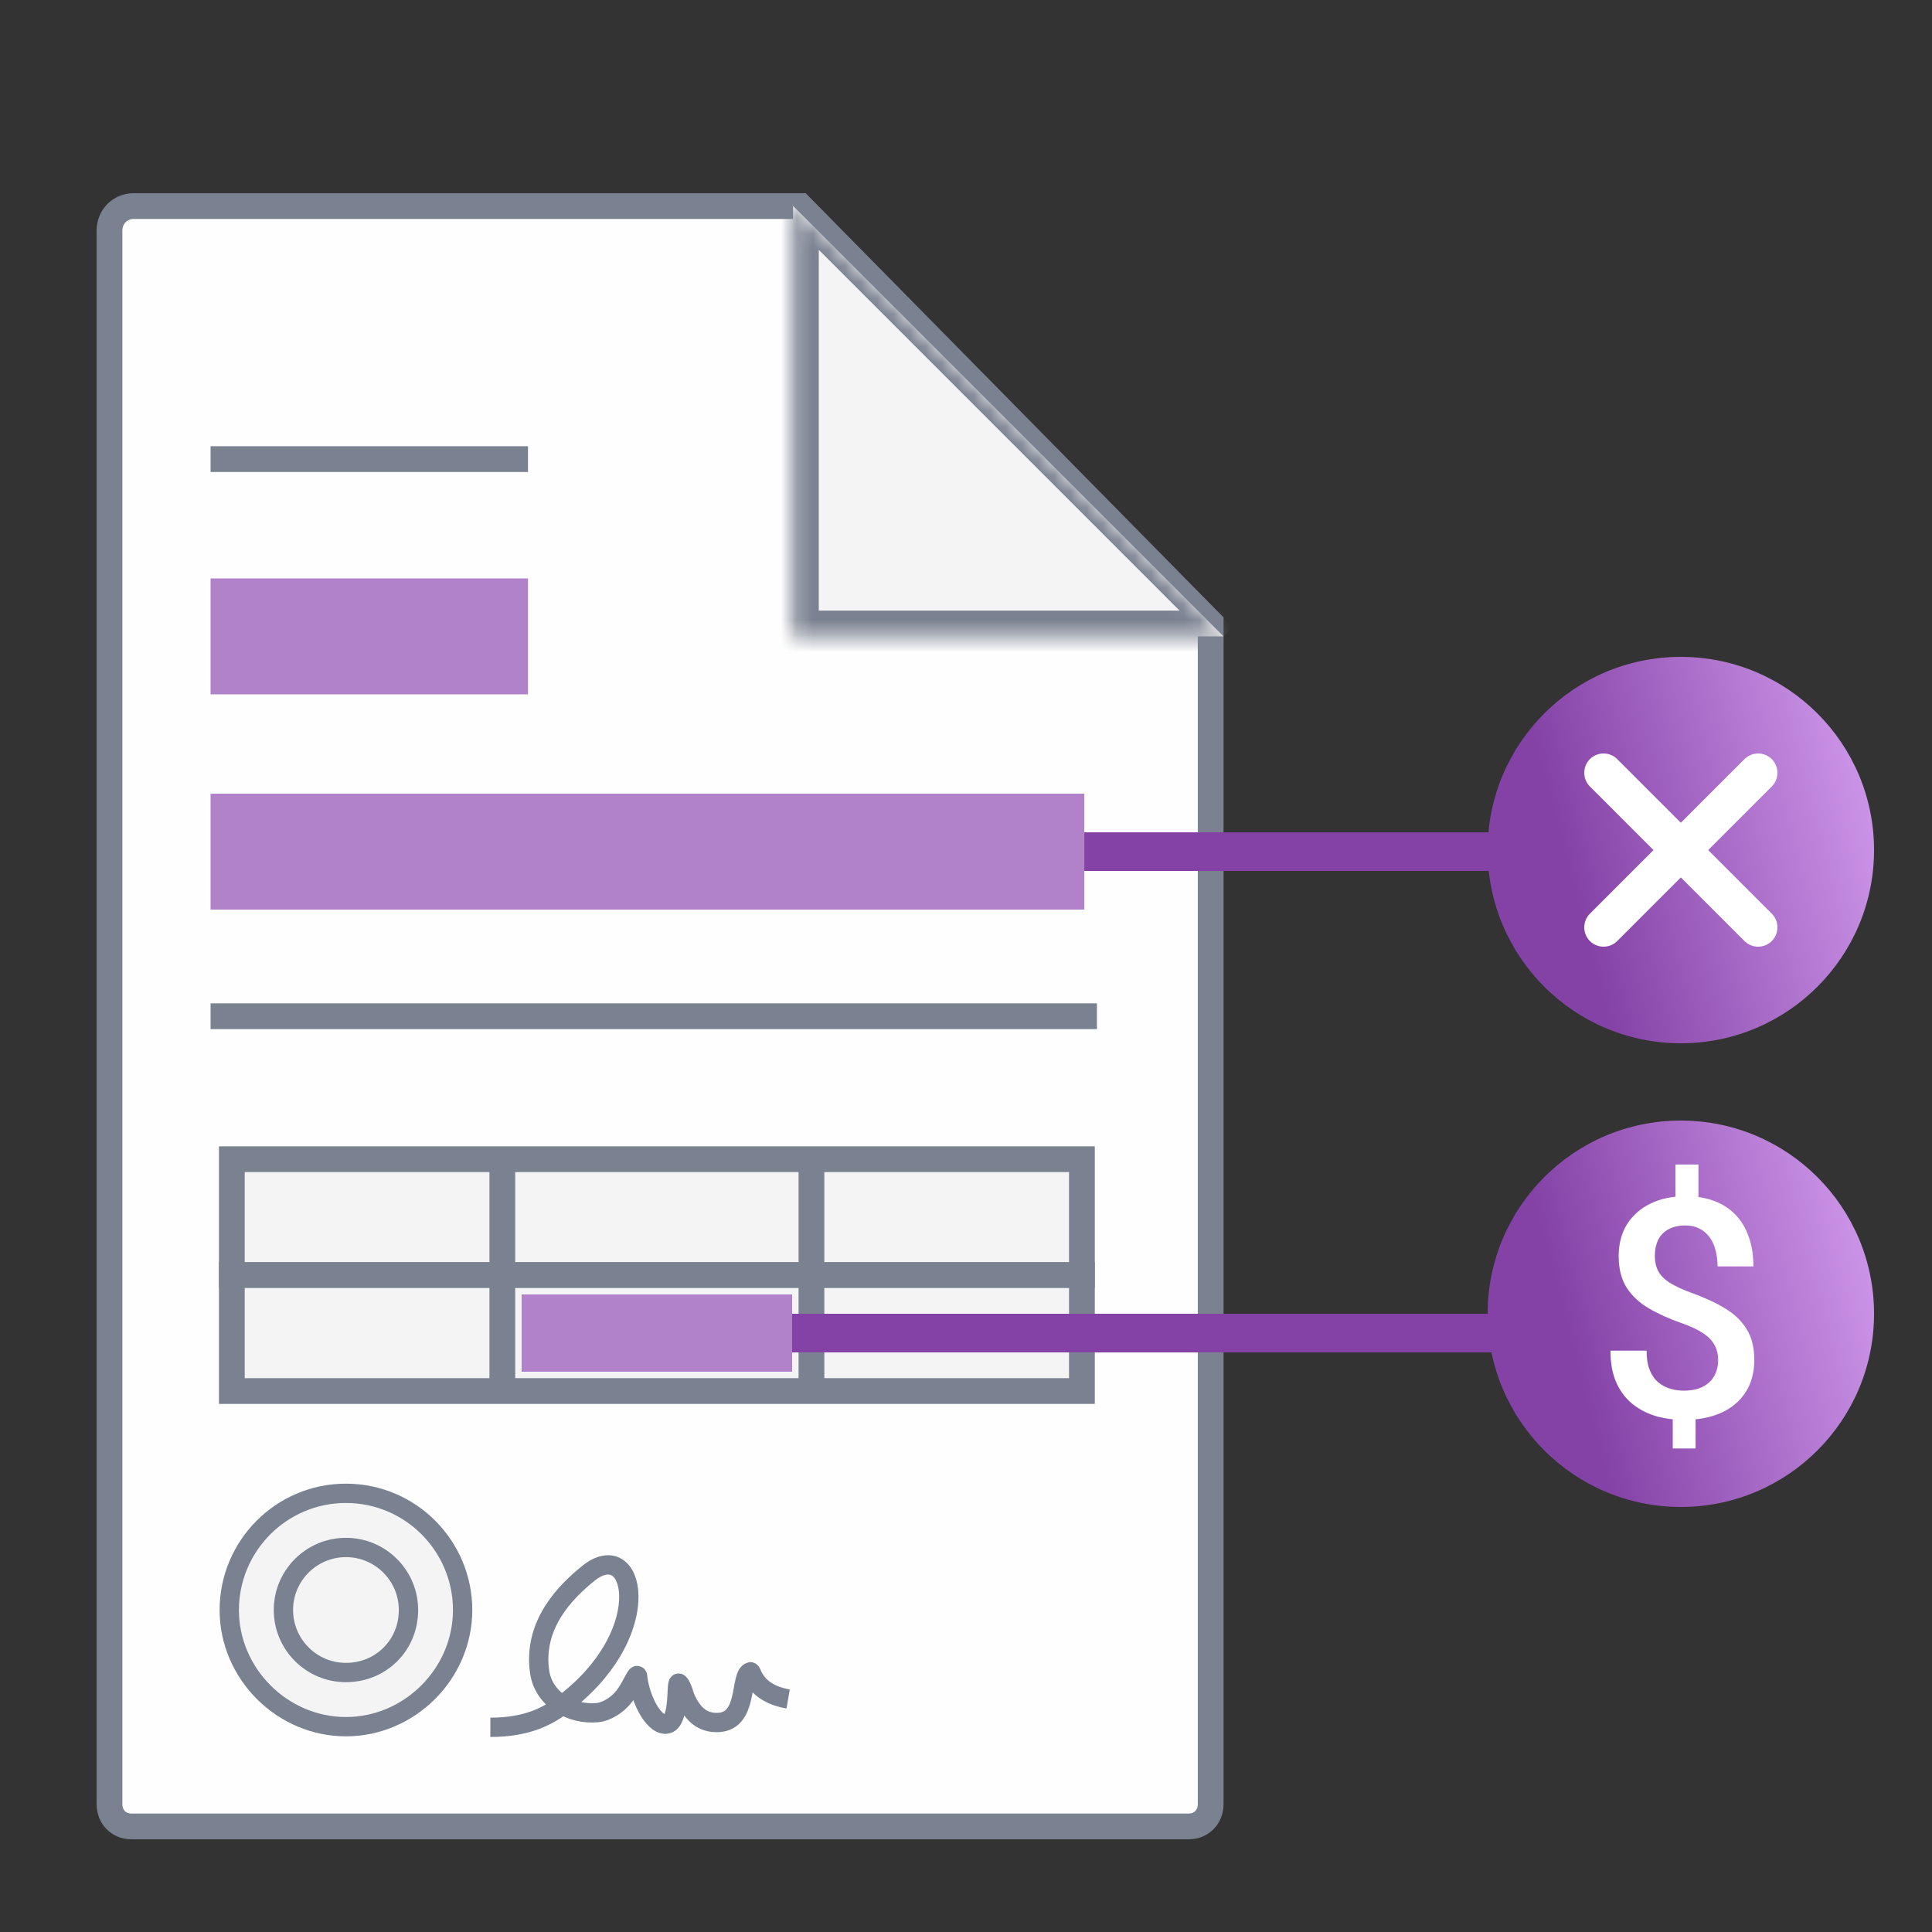 <svg width="120" height="120" viewBox="0 0 120 120" fill="none" xmlns="http://www.w3.org/2000/svg">
<rect x="0" y="0" width="120" height="120" fill="#333333" stroke="none"/>
<path d="M33.421 113.443L73.832 113.443C74.61 113.443 75.197 112.861 75.197 112.057L75.197 38.675L49.708 12.8L8.309 12.8C7.459 12.8 6.8 13.455 6.8 14.332L6.8 71.757L6.8 112.057C6.8 112.861 7.387 113.443 8.165 113.443L33.421 113.443Z" fill="#FEFEFE" stroke="#7A8190" stroke-width="1.6" stroke-miterlimit="10"/>
<path d="M14.24 100C14.24 96.04 17.454 92.753 21.487 92.753C25.52 92.753 28.734 96.04 28.734 100C28.734 103.956 25.444 107.247 21.487 107.247C17.531 107.247 14.24 103.956 14.24 100Z" fill="#F4F4F4" stroke="#7A8190" stroke-width="1.2" stroke-miterlimit="10"/>
<path d="M17.604 100C17.604 97.858 19.345 96.116 21.488 96.116C23.631 96.116 25.372 97.858 25.372 100C25.372 102.213 23.637 103.884 21.488 103.884C19.345 103.884 17.604 102.143 17.604 100Z" fill="#F4F4F4" stroke="#7A8190" stroke-width="1.2" stroke-miterlimit="10"/>
<path d="M30.456 107.286C32.834 107.286 34.213 106.549 35.397 105.526C40.761 101.182 39.417 95.402 36.534 97.732C35.107 98.885 33.098 100.917 33.517 103.838C33.759 105.526 35.425 106.535 37.125 106.373C37.59 106.328 38.383 105.96 38.912 105.163C39.315 104.556 39.575 103.86 39.602 104.128C39.7 105.117 40.257 106.598 41.026 107.021C42.371 107.625 41.91 104.286 42.178 104.556C42.376 104.754 42.486 105.309 42.609 105.564C43.014 106.407 43.588 107.041 44.631 106.986C46.506 106.887 45.925 104.049 46.61 103.838C46.722 103.803 46.839 105.163 48.953 105.526" stroke="#7A8190" stroke-width="1.2" stroke-miterlimit="10"/>
<mask id="path-5-inside-1_3326_12084" fill="white">
<path d="M49.257 12.786L49.257 39.527L75.997 39.527"/>
</mask>
<path d="M49.257 12.786L49.257 39.527L75.997 39.527" fill="#F4F4F4"/>
<path d="M75.431 40.093L48.691 13.352L49.822 12.221L76.563 38.961L75.431 40.093ZM49.257 39.527L49.257 41.127C48.373 41.127 47.657 40.411 47.657 39.527L49.257 39.527ZM50.856 12.786L50.856 39.527L47.657 39.527L47.657 12.786L50.856 12.786ZM49.257 37.927L75.997 37.927L75.997 41.127L49.257 41.127L49.257 37.927Z" fill="#7A8190" mask="url(#path-5-inside-1_3326_12084)"/>
<path d="M13.079 52.897H67.346" stroke="#B182C9" stroke-width="7.2"/>
<path d="M13.079 63.121H68.133" stroke="#7A8190" stroke-width="1.6" stroke-miterlimit="10"/>
<path d="M67.346 52.897H93.076" stroke="#8442A6" stroke-width="2.4" stroke-miterlimit="10"/>
<path d="M13.079 28.516H32.794" stroke="#7A8190" stroke-width="1.6" stroke-miterlimit="10"/>
<path d="M13.079 39.527H32.794" stroke="#B182C9" stroke-width="7.2"/>
<rect x="14.4" y="72" width="52.8" height="7.2" fill="#F4F4F4" stroke="#7A8190" stroke-width="1.6" stroke-miterlimit="10"/>
<rect x="14.4" y="79.2" width="52.8" height="7.2" fill="#F4F4F4" stroke="#7A8190" stroke-width="1.6" stroke-miterlimit="10"/>
<path d="M31.2 72L31.2 86.4" stroke="#7A8190" stroke-width="1.6" stroke-miterlimit="10"/>
<path d="M50.4 72L50.4 86.4" stroke="#7A8190" stroke-width="1.6" stroke-miterlimit="10"/>
<rect x="33.6" y="81.6" width="14.4" height="2.4" stroke="#B182C9" stroke-width="2.4"/>
<path d="M49.2 82.8H93.278" stroke="#8442A6" stroke-width="2.4" stroke-miterlimit="10"/>
<circle cx="104.4" cy="52.8" r="12" fill="url(#paint0_linear_3326_12084)"/>
<circle cx="104.4" cy="81.6" r="12" fill="url(#paint1_linear_3326_12084)"/>
<path d="M105.493 72.331V75.105H104.064V72.331H105.493ZM105.316 87.481V89.967H103.897V87.481H105.316ZM106.717 84.484C106.717 84.125 106.643 83.813 106.495 83.547C106.352 83.275 106.117 83.03 105.79 82.814C105.462 82.591 105.023 82.384 104.472 82.192C103.681 81.914 102.988 81.602 102.394 81.255C101.806 80.903 101.349 80.47 101.021 79.957C100.699 79.437 100.539 78.791 100.539 78.018C100.539 77.257 100.712 76.598 101.058 76.041C101.411 75.485 101.899 75.055 102.524 74.752C103.149 74.449 103.878 74.297 104.713 74.297C105.357 74.297 105.935 74.393 106.448 74.585C106.968 74.777 107.41 75.058 107.775 75.429C108.14 75.8 108.418 76.258 108.61 76.802C108.808 77.34 108.907 77.959 108.907 78.658H106.68C106.68 78.262 106.634 77.909 106.541 77.6C106.454 77.285 106.325 77.019 106.151 76.802C105.978 76.58 105.768 76.409 105.521 76.292C105.279 76.174 105.004 76.116 104.695 76.116C104.256 76.116 103.894 76.199 103.609 76.366C103.325 76.527 103.115 76.75 102.979 77.034C102.849 77.319 102.784 77.643 102.784 78.008C102.784 78.361 102.852 78.67 102.988 78.936C103.124 79.202 103.356 79.443 103.684 79.66C104.018 79.87 104.475 80.083 105.057 80.3C105.854 80.584 106.544 80.903 107.125 81.255C107.713 81.602 108.165 82.032 108.48 82.545C108.802 83.052 108.962 83.692 108.962 84.465C108.962 85.263 108.777 85.94 108.406 86.497C108.041 87.054 107.528 87.477 106.866 87.768C106.21 88.053 105.446 88.195 104.574 88.195C104.024 88.195 103.476 88.124 102.932 87.981C102.394 87.833 101.905 87.592 101.466 87.258C101.027 86.924 100.678 86.482 100.418 85.931C100.158 85.374 100.028 84.694 100.028 83.89H102.273C102.273 84.373 102.338 84.775 102.468 85.096C102.598 85.418 102.774 85.671 102.997 85.857C103.22 86.043 103.467 86.175 103.739 86.256C104.018 86.336 104.296 86.376 104.574 86.376C105.038 86.376 105.428 86.299 105.743 86.144C106.065 85.984 106.306 85.761 106.467 85.477C106.634 85.186 106.717 84.855 106.717 84.484Z" fill="white"/>
<path d="M99.6 57.6L109.2 48" stroke="white" stroke-width="2.4" stroke-miterlimit="10" stroke-linecap="round" stroke-linejoin="round"/>
<path d="M109.2 57.6L99.6 48" stroke="white" stroke-width="2.4" stroke-miterlimit="10" stroke-linecap="round" stroke-linejoin="round"/>
<defs>
<linearGradient id="paint0_linear_3326_12084" x1="84.092" y1="61.569" x2="120.286" y2="52.16" gradientUnits="userSpaceOnUse">
<stop stop-color="#8442A6"/>
<stop offset="0.396" stop-color="#8442A6"/>
<stop offset="1" stop-color="#D8A2F4"/>
</linearGradient>
<linearGradient id="paint1_linear_3326_12084" x1="84.092" y1="90.369" x2="120.286" y2="80.96" gradientUnits="userSpaceOnUse">
<stop stop-color="#8442A6"/>
<stop offset="0.396" stop-color="#8442A6"/>
<stop offset="1" stop-color="#D8A2F4"/>
</linearGradient>
</defs>
</svg>
